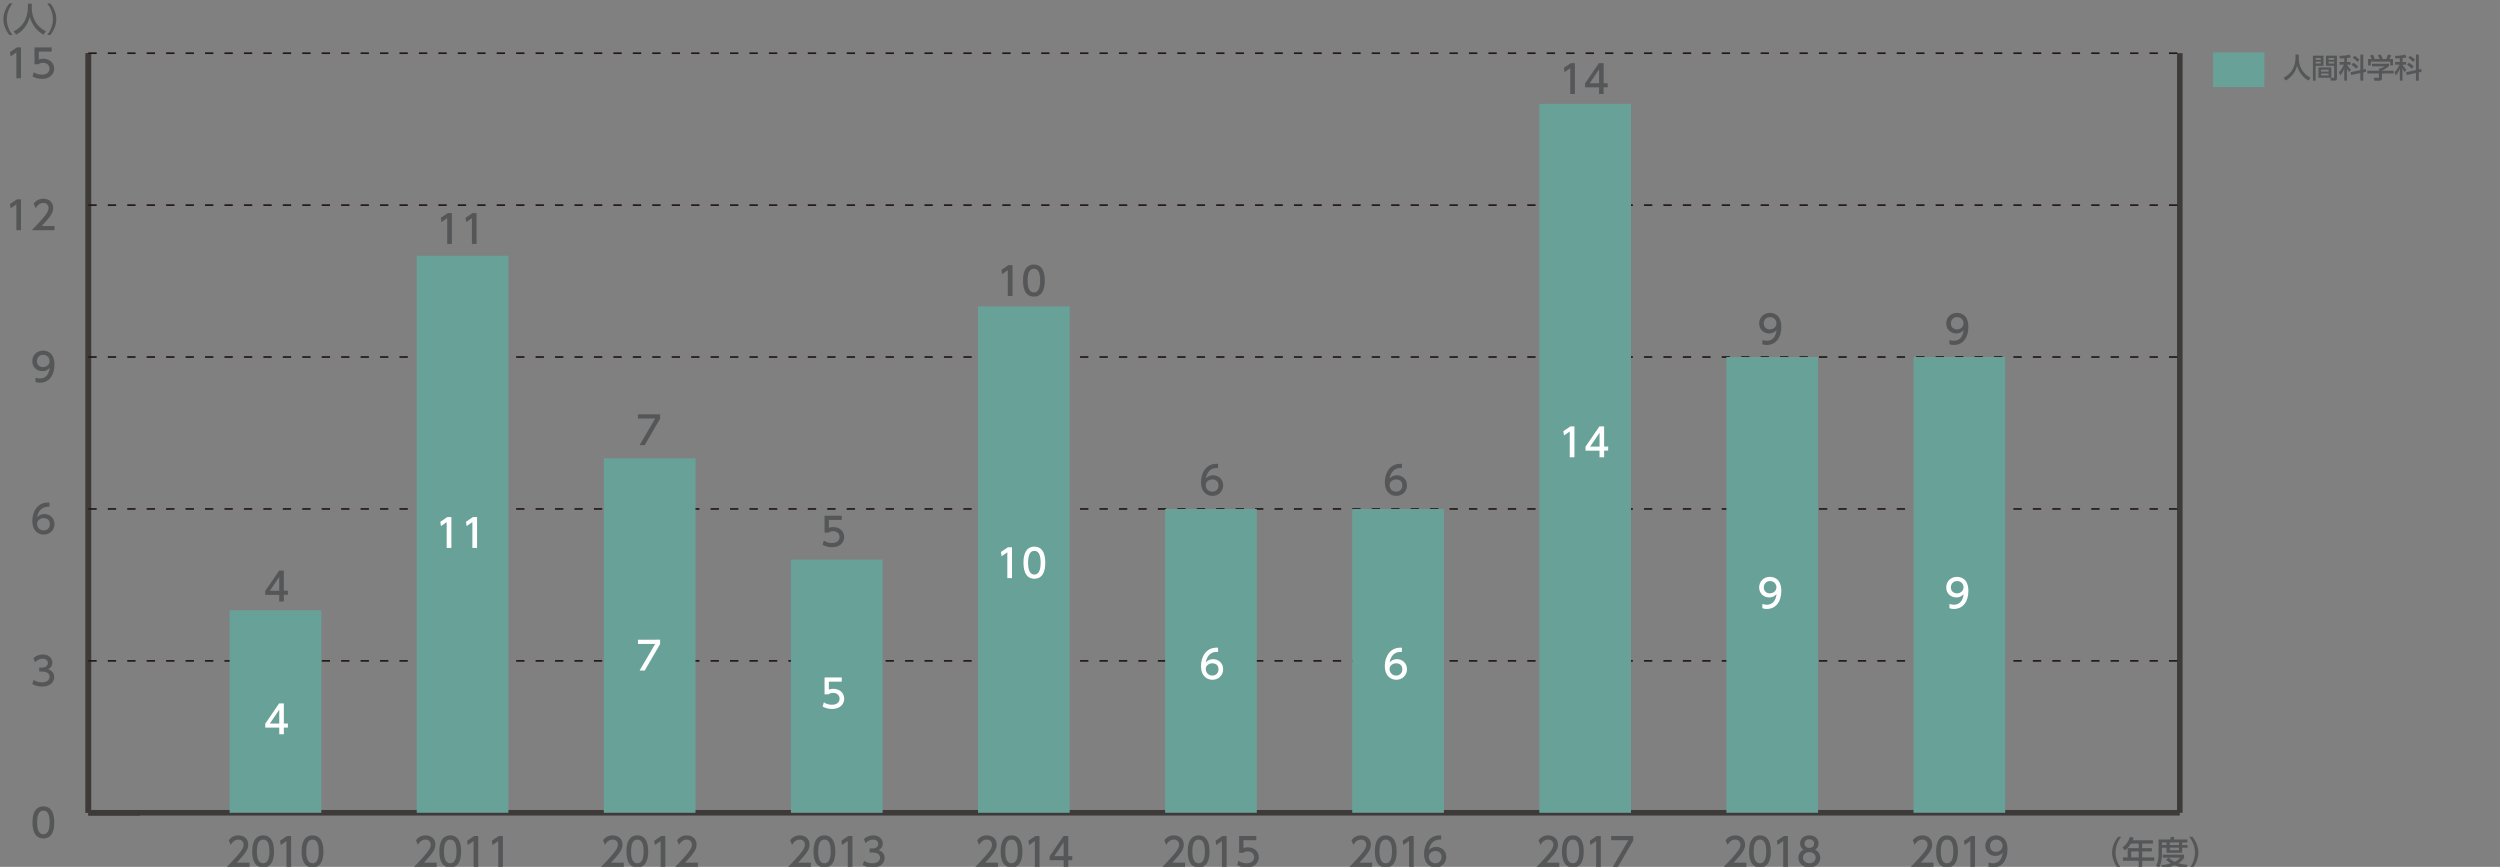 <svg enable-background="new 0 0 1000 346.74" height="346.74" viewBox="0 0 1000 346.74" width="1000" xmlns="http://www.w3.org/2000/svg"><rect x="0" y="0" width="1000" height="346.74" fill="#808080" stroke="none"/><path d="m35.34 325.11h836.58" fill="none" stroke="#3e3a39" stroke-miterlimit="10" stroke-width="2.222"/><path d="m35.34 325.11v-303.83" fill="none" stroke="#3e3a39" stroke-miterlimit="10" stroke-width="2.222"/><path d="m871.92 325.11v-303.83" fill="none" stroke="#3e3a39" stroke-miterlimit="10" stroke-width="2.222"/><path d="m12.99 328.96c0-1.2 0-6.41 4.36-6.41s4.36 5.23 4.36 6.41c0 1.2 0 6.43-4.36 6.43s-4.36-5.24-4.36-6.43zm6.87 0c0-2.38-.45-4.73-2.5-4.73-2.06 0-2.51 2.37-2.51 4.73 0 2.5.51 4.75 2.51 4.75 2.04-.01 2.5-2.4 2.5-4.75z" fill="#555657"/><path d="m13.45 271.96c1 .67 2.19.98 3.39.98 2.21 0 3-1.21 3-2.27 0-1.09-.9-2.02-2.94-2.02h-1.23v-1.62h1.18c1.68 0 2.29-1.01 2.29-1.84 0-1.18-1.04-1.73-2.05-1.73-1.17 0-2.26.56-3.04 1.43l-.67-1.66c1.18-1.04 2.54-1.45 3.72-1.45 2.04 0 3.84 1.2 3.84 3.28 0 1.74-1.23 2.38-1.68 2.62.64.25 2.43.93 2.43 3.16 0 1.66-1.25 3.78-4.86 3.78-1.62 0-2.82-.39-3.92-.98z" fill="#555657"/><path d="m19.75 202.72c-.36-.02-.39-.03-.54-.03-2.62 0-3.91 1.82-4.4 4.23.62-.68 1.56-1.32 2.96-1.32 2.07 0 4.03 1.52 4.03 4.03 0 2.46-1.91 4.22-4.28 4.22-1.97 0-4.59-1.26-4.59-5.57 0-3.41 1.9-7.27 6.21-7.27.22 0 .36 0 .62.03v1.68zm-2.24 4.53c-1.2 0-2.68.76-2.68 2.32 0 1.29 1.01 2.6 2.63 2.6 1.6 0 2.47-1.18 2.47-2.46 0-2.18-1.75-2.46-2.42-2.46z" fill="#555657"/><path d="m14.21 151.06c.56.23 1.12.34 1.73.34 2.54 0 3.64-1.87 3.95-4.25-.44.45-1.28 1.32-2.96 1.32-2.13 0-4.01-1.54-4.01-4 0-2.4 1.82-4.23 4.31-4.23 1.35 0 4.55.59 4.55 5.63 0 4.23-2.15 7.21-5.78 7.21-1 0-1.53-.2-1.79-.31zm2.99-4.22c1.37 0 2.63-.97 2.63-2.43 0-1.32-1-2.49-2.57-2.49-1.73 0-2.49 1.4-2.49 2.49 0 1.69 1.23 2.43 2.43 2.43z" fill="#555657"/><path d="m6.77 79.73h1.63v12.34h-1.86v-10.32l-2.3 1.59-.25-1.73z" fill="#555657"/><path d="m21.8 90.39v1.68h-9.09c1.35-1.35 2.78-2.82 4.37-4.69 1.88-2.21 2.34-3.13 2.34-4.17 0-1.21-.84-2.05-2.1-2.05-1.84 0-2.75 1.63-3.05 2.13l-.78-1.85c.97-1.28 2.27-1.96 3.88-1.96 1.76 0 3.91 1.01 3.91 3.69 0 1.76-.73 3.11-4.57 7.22z" fill="#555657"/><path d="m6.77 18.96h1.63v12.34h-1.86v-10.32l-2.3 1.59-.25-1.73z" fill="#555657"/><path d="m20.67 20.64h-5.15v3.16c.39-.14.89-.31 1.78-.31 2.65 0 4.36 1.76 4.36 3.97 0 1.94-1.4 4.09-4.87 4.09-1.37 0-2.57-.31-3.78-.97l.51-1.7c1 .67 2.06.98 3.25.98 2.38 0 3.04-1.4 3.04-2.43 0-1.45-1.18-2.32-2.63-2.32-.64 0-1.29.17-1.78.59h-1.6v-6.75h6.88v1.69z" fill="#555657"/><path d="m35.34 325.11v-303.83" fill="none" stroke="#3e3a39" stroke-miterlimit="10" stroke-width="2.222"/><path d="m35.34 325.11h20.59" fill="none" stroke="#3e3a39" stroke-miterlimit="10" stroke-width="2.222"/><path d="m35.34 264.35h836.02" fill="none" stroke="#231815" stroke-dasharray="3.333 4.445" stroke-miterlimit="10" stroke-width=".667"/><path d="m35.34 203.58h836.02" fill="none" stroke="#231815" stroke-dasharray="3.333 4.445" stroke-miterlimit="10" stroke-width=".667"/><path d="m35.34 142.81h836.02" fill="none" stroke="#231815" stroke-dasharray="3.333 4.445" stroke-miterlimit="10" stroke-width=".667"/><path d="m35.34 82.05h836.02" fill="none" stroke="#231815" stroke-dasharray="3.333 4.445" stroke-miterlimit="10" stroke-width=".667"/><path d="m35.34 21.28h836.02" fill="none" stroke="#231815" stroke-dasharray="3.333 4.445" stroke-miterlimit="10" stroke-width=".667"/><path d="m91.85 244.09h36.67v81.02h-36.67z" fill="#68a198"/><path d="m166.69 102.3h36.67v222.81h-36.67z" fill="#68a198"/><path d="m241.53 183.32h36.67v141.79h-36.67z" fill="#68a198"/><path d="m316.37 223.84h36.67v101.28h-36.67z" fill="#68a198"/><path d="m391.21 122.56h36.67v202.56h-36.67z" fill="#68a198"/><path d="m466.05 203.58h36.67v121.53h-36.67z" fill="#68a198"/><path d="m540.89 203.58h36.67v121.53h-36.67z" fill="#68a198"/><path d="m615.73 41.54h36.67v283.58h-36.67z" fill="#68a198"/><path d="m690.57 142.81h36.67v182.3h-36.67z" fill="#68a198"/><g fill="#555657"><path d="m698.55 345.06v1.68h-9.09c1.35-1.35 2.79-2.82 4.38-4.69 1.88-2.21 2.34-3.13 2.34-4.17 0-1.21-.84-2.05-2.1-2.05-1.84 0-2.75 1.63-3.05 2.13l-.78-1.85c.97-1.28 2.27-1.96 3.88-1.96 1.76 0 3.91 1.01 3.91 3.69 0 1.76-.73 3.11-4.58 7.22z"/><path d="m699.62 340.56c0-1.2 0-6.41 4.36-6.41s4.36 5.23 4.36 6.41c0 1.2 0 6.43-4.36 6.43s-4.36-5.23-4.36-6.43zm6.86 0c0-2.38-.45-4.73-2.5-4.73-2.06 0-2.51 2.37-2.51 4.73 0 2.5.51 4.75 2.51 4.75 2.05 0 2.5-2.4 2.5-4.75z"/><path d="m713.54 334.4h1.63v12.34h-1.87v-10.32l-2.3 1.59-.25-1.73z"/><path d="m728.12 343.12c0 2.27-1.99 3.88-4.39 3.88s-4.39-1.6-4.39-3.88c0-1.7 1.06-2.77 2.04-3.25-.92-.56-1.35-1.56-1.35-2.51 0-1.84 1.45-3.21 3.7-3.21 2.24 0 3.7 1.37 3.7 3.21 0 .95-.44 1.95-1.35 2.51.98.47 2.04 1.55 2.04 3.25zm-1.85-.04c0-.9-.62-2.21-2.54-2.21-1.9 0-2.54 1.29-2.54 2.21 0 1.23 1.06 2.22 2.54 2.22 1.48.01 2.54-.99 2.54-2.22zm-.63-5.65c0-1.15-.92-1.73-1.91-1.73s-1.91.59-1.91 1.71c0 .75.43 1.73 1.91 1.73 1.46.01 1.91-.98 1.91-1.71z"/><path d="m773.39 345.06v1.68h-9.09c1.35-1.35 2.79-2.82 4.38-4.69 1.88-2.21 2.34-3.13 2.34-4.17 0-1.21-.84-2.05-2.1-2.05-1.84 0-2.75 1.63-3.05 2.13l-.78-1.85c.97-1.28 2.27-1.96 3.88-1.96 1.76 0 3.91 1.01 3.91 3.69 0 1.76-.73 3.11-4.58 7.22z"/><path d="m774.46 340.56c0-1.2 0-6.41 4.36-6.41s4.36 5.23 4.36 6.41c0 1.2 0 6.43-4.36 6.43s-4.36-5.23-4.36-6.43zm6.86 0c0-2.38-.45-4.73-2.5-4.73-2.06 0-2.51 2.37-2.51 4.73 0 2.5.51 4.75 2.51 4.75 2.05 0 2.5-2.4 2.5-4.75z"/><path d="m788.38 334.4h1.63v12.34h-1.87v-10.32l-2.3 1.59-.25-1.73z"/><path d="m795.42 344.97c.56.23 1.12.34 1.73.34 2.54 0 3.64-1.87 3.95-4.25-.44.45-1.28 1.32-2.96 1.32-2.13 0-4.01-1.54-4.01-4 0-2.4 1.82-4.23 4.31-4.23 1.35 0 4.55.59 4.55 5.63 0 4.23-2.15 7.21-5.78 7.21-1 0-1.53-.2-1.79-.31zm2.99-4.22c1.37 0 2.63-.97 2.63-2.43 0-1.32-1-2.49-2.57-2.49-1.73 0-2.49 1.4-2.49 2.49 0 1.68 1.23 2.43 2.43 2.43z"/><path d="m623.71 345.06v1.68h-9.09c1.35-1.35 2.79-2.82 4.38-4.69 1.88-2.21 2.34-3.13 2.34-4.17 0-1.21-.84-2.05-2.1-2.05-1.84 0-2.75 1.63-3.05 2.13l-.78-1.85c.97-1.28 2.27-1.96 3.88-1.96 1.76 0 3.91 1.01 3.91 3.69 0 1.76-.73 3.11-4.58 7.22z"/><path d="m624.78 340.56c0-1.2 0-6.41 4.36-6.41s4.36 5.23 4.36 6.41c0 1.2 0 6.43-4.36 6.43s-4.36-5.23-4.36-6.43zm6.86 0c0-2.38-.45-4.73-2.5-4.73-2.06 0-2.51 2.37-2.51 4.73 0 2.5.51 4.75 2.51 4.75 2.05 0 2.5-2.4 2.5-4.75z"/><path d="m638.7 334.4h1.63v12.34h-1.87v-10.32l-2.3 1.59-.25-1.73z"/><path d="m653.33 334.4v1.74l-6.16 10.6h-2.07l6.26-10.66h-6.89v-1.68z"/><path d="m548.87 345.06v1.68h-9.09c1.35-1.35 2.79-2.82 4.38-4.69 1.88-2.21 2.34-3.13 2.34-4.17 0-1.21-.84-2.05-2.1-2.05-1.84 0-2.75 1.63-3.05 2.13l-.78-1.85c.97-1.28 2.27-1.96 3.88-1.96 1.76 0 3.91 1.01 3.91 3.69 0 1.76-.73 3.11-4.58 7.22z"/><path d="m549.94 340.56c0-1.2 0-6.41 4.36-6.41s4.36 5.23 4.36 6.41c0 1.2 0 6.43-4.36 6.43s-4.36-5.23-4.36-6.43zm6.86 0c0-2.38-.45-4.73-2.5-4.73-2.06 0-2.51 2.37-2.51 4.73 0 2.5.51 4.75 2.51 4.75 2.05 0 2.5-2.4 2.5-4.75z"/><path d="m563.86 334.4h1.63v12.34h-1.87v-10.32l-2.3 1.59-.25-1.73z"/><path d="m576.45 335.86c-.36-.02-.39-.03-.54-.03-2.62 0-3.91 1.82-4.4 4.23.62-.68 1.56-1.32 2.96-1.32 2.07 0 4.03 1.53 4.03 4.03 0 2.46-1.91 4.22-4.28 4.22-1.97 0-4.59-1.26-4.59-5.57 0-3.41 1.9-7.27 6.21-7.27.22 0 .36 0 .62.03v1.68zm-2.25 4.53c-1.2 0-2.68.76-2.68 2.32 0 1.29 1.01 2.6 2.63 2.6 1.6 0 2.47-1.18 2.47-2.46.01-2.18-1.74-2.46-2.42-2.46z"/><path d="m474.03 345.06v1.68h-9.09c1.35-1.35 2.78-2.82 4.37-4.69 1.88-2.21 2.34-3.13 2.34-4.17 0-1.21-.84-2.05-2.1-2.05-1.84 0-2.75 1.63-3.05 2.13l-.78-1.85c.97-1.28 2.27-1.96 3.88-1.96 1.76 0 3.91 1.01 3.91 3.69 0 1.76-.73 3.11-4.57 7.22z"/><path d="m475.1 340.56c0-1.2 0-6.41 4.36-6.41s4.36 5.23 4.36 6.41c0 1.2 0 6.43-4.36 6.43s-4.36-5.23-4.36-6.43zm6.86 0c0-2.38-.45-4.73-2.5-4.73-2.06 0-2.51 2.37-2.51 4.73 0 2.5.51 4.75 2.51 4.75 2.05 0 2.5-2.4 2.5-4.75z"/><path d="m489.02 334.4h1.63v12.34h-1.87v-10.32l-2.3 1.59-.25-1.73z"/><path d="m502.52 336.08h-5.15v3.16c.39-.14.89-.31 1.78-.31 2.65 0 4.36 1.76 4.36 3.97 0 1.94-1.4 4.09-4.87 4.09-1.37 0-2.57-.31-3.78-.97l.51-1.7c1 .67 2.06.98 3.25.98 2.38 0 3.04-1.4 3.04-2.43 0-1.45-1.18-2.32-2.63-2.32-.64 0-1.29.17-1.78.59h-1.6v-6.75h6.88v1.69z"/><path d="m399.19 345.06v1.68h-9.09c1.35-1.35 2.78-2.82 4.37-4.69 1.88-2.21 2.34-3.13 2.34-4.17 0-1.21-.84-2.05-2.1-2.05-1.84 0-2.75 1.63-3.05 2.13l-.78-1.85c.97-1.28 2.27-1.96 3.88-1.96 1.76 0 3.91 1.01 3.91 3.69 0 1.76-.73 3.11-4.57 7.22z"/><path d="m400.26 340.56c0-1.2 0-6.41 4.36-6.41s4.36 5.23 4.36 6.41c0 1.2 0 6.43-4.36 6.43s-4.36-5.23-4.36-6.43zm6.86 0c0-2.38-.45-4.73-2.5-4.73-2.06 0-2.51 2.37-2.51 4.73 0 2.5.51 4.75 2.51 4.75 2.05 0 2.5-2.4 2.5-4.75z"/><path d="m414.18 334.4h1.63v12.34h-1.87v-10.32l-2.3 1.59-.25-1.73z"/><path d="m425.46 346.74v-2.65h-5.6v-1.57l5.56-8.12h1.88v8.06h1.62v1.63h-1.62v2.65zm-3.74-4.28h3.74v-5.54z"/><path d="m324.34 345.06v1.68h-9.09c1.35-1.35 2.79-2.82 4.38-4.69 1.88-2.21 2.34-3.13 2.34-4.17 0-1.21-.84-2.05-2.1-2.05-1.84 0-2.75 1.63-3.05 2.13l-.78-1.85c.97-1.28 2.27-1.96 3.88-1.96 1.76 0 3.91 1.01 3.91 3.69 0 1.76-.73 3.11-4.58 7.22z"/><path d="m325.41 340.56c0-1.2 0-6.41 4.36-6.41s4.36 5.23 4.36 6.41c0 1.2 0 6.43-4.36 6.43s-4.36-5.23-4.36-6.43zm6.87 0c0-2.38-.45-4.73-2.5-4.73-2.06 0-2.51 2.37-2.51 4.73 0 2.5.51 4.75 2.51 4.75 2.05 0 2.5-2.4 2.5-4.75z"/><path d="m339.34 334.4h1.63v12.34h-1.87v-10.32l-2.3 1.59-.25-1.73z"/><path d="m345.62 344.33c1 .67 2.19.98 3.39.98 2.21 0 3-1.21 3-2.27 0-1.09-.9-2.02-2.94-2.02h-1.23v-1.62h1.18c1.68 0 2.29-1.01 2.29-1.84 0-1.18-1.04-1.73-2.05-1.73-1.17 0-2.26.56-3.04 1.43l-.67-1.66c1.18-1.04 2.54-1.45 3.72-1.45 2.04 0 3.84 1.2 3.84 3.28 0 1.74-1.23 2.38-1.68 2.62.64.25 2.43.93 2.43 3.16 0 1.66-1.25 3.78-4.86 3.78-1.62 0-2.82-.39-3.92-.98z"/><path d="m249.51 345.06v1.68h-9.09c1.35-1.35 2.79-2.82 4.38-4.69 1.88-2.21 2.34-3.13 2.34-4.17 0-1.21-.84-2.05-2.1-2.05-1.84 0-2.75 1.63-3.05 2.13l-.78-1.85c.97-1.28 2.27-1.96 3.88-1.96 1.76 0 3.91 1.01 3.91 3.69 0 1.76-.73 3.11-4.58 7.22z"/><path d="m250.57 340.56c0-1.2 0-6.41 4.36-6.41s4.36 5.23 4.36 6.41c0 1.2 0 6.43-4.36 6.43s-4.36-5.23-4.36-6.43zm6.87 0c0-2.38-.45-4.73-2.5-4.73-2.06 0-2.51 2.37-2.51 4.73 0 2.5.51 4.75 2.51 4.75 2.05 0 2.5-2.4 2.5-4.75z"/><path d="m264.5 334.4h1.63v12.34h-1.87v-10.32l-2.3 1.59-.25-1.73z"/><path d="m279.14 345.06v1.68h-9.09c1.35-1.35 2.78-2.82 4.37-4.69 1.88-2.21 2.34-3.13 2.34-4.17 0-1.21-.84-2.05-2.1-2.05-1.84 0-2.75 1.63-3.05 2.13l-.78-1.85c.97-1.28 2.27-1.96 3.88-1.96 1.76 0 3.91 1.01 3.91 3.69 0 1.76-.73 3.11-4.57 7.22z"/><path d="m174.67 345.06v1.68h-9.09c1.35-1.35 2.79-2.82 4.38-4.69 1.88-2.21 2.34-3.13 2.34-4.17 0-1.21-.84-2.05-2.1-2.05-1.84 0-2.75 1.63-3.05 2.13l-.78-1.85c.97-1.28 2.27-1.96 3.88-1.96 1.76 0 3.91 1.01 3.91 3.69 0 1.76-.73 3.11-4.58 7.22z"/><path d="m175.74 340.56c0-1.2 0-6.41 4.36-6.41s4.36 5.23 4.36 6.41c0 1.2 0 6.43-4.36 6.43s-4.36-5.23-4.36-6.43zm6.86 0c0-2.38-.45-4.73-2.5-4.73-2.06 0-2.51 2.37-2.51 4.73 0 2.5.51 4.75 2.51 4.75 2.05 0 2.5-2.4 2.5-4.75z"/><path d="m189.66 334.4h1.63v12.34h-1.87v-10.32l-2.3 1.59-.25-1.73z"/><path d="m199.54 334.4h1.63v12.34h-1.87v-10.32l-2.3 1.59-.25-1.73z"/><path d="m99.82 345.06v1.68h-9.09c1.35-1.35 2.78-2.82 4.37-4.69 1.88-2.21 2.34-3.13 2.34-4.17 0-1.21-.84-2.05-2.1-2.05-1.84 0-2.75 1.63-3.05 2.13l-.78-1.85c.97-1.28 2.27-1.96 3.88-1.96 1.76 0 3.91 1.01 3.91 3.69 0 1.76-.73 3.11-4.57 7.22z"/><path d="m100.89 340.56c0-1.2 0-6.41 4.36-6.41s4.36 5.23 4.36 6.41c0 1.2 0 6.43-4.36 6.43s-4.36-5.23-4.36-6.43zm6.87 0c0-2.38-.45-4.73-2.5-4.73-2.06 0-2.51 2.37-2.51 4.73 0 2.5.51 4.75 2.51 4.75 2.04 0 2.5-2.4 2.5-4.75z"/><path d="m114.82 334.4h1.63v12.34h-1.87v-10.32l-2.3 1.59-.25-1.73z"/><path d="m120.65 340.56c0-1.2 0-6.41 4.36-6.41s4.36 5.23 4.36 6.41c0 1.2 0 6.43-4.36 6.43s-4.36-5.23-4.36-6.43zm6.86 0c0-2.38-.45-4.73-2.5-4.73-2.06 0-2.51 2.37-2.51 4.73 0 2.5.51 4.75 2.51 4.75 2.05 0 2.5-2.4 2.5-4.75z"/></g><path d="m111.7 293.7v-2.65h-5.6v-1.57l5.56-8.13h1.88v8.06h1.62v1.64h-1.62v2.65zm-3.74-4.29h3.74v-5.54z" fill="#fff"/><path d="m178.92 206.82h1.63v12.34h-1.87v-10.32l-2.3 1.59-.25-1.73z" fill="#fff"/><path d="m189.19 206.82h1.63v12.34h-1.87v-10.32l-2.3 1.59-.25-1.73z" fill="#fff"/><path d="m264.05 255.88v1.74l-6.16 10.6h-2.07l6.26-10.66h-6.89v-1.68z" fill="#fff"/><path d="m403.17 218.9h1.63v12.34h-1.87v-10.32l-2.3 1.59-.25-1.73z" fill="#fff"/><path d="m409.39 225.07c0-1.2 0-6.41 4.36-6.41s4.36 5.23 4.36 6.41c0 1.2 0 6.43-4.36 6.43s-4.36-5.23-4.36-6.43zm6.86 0c0-2.38-.45-4.73-2.5-4.73-2.06 0-2.51 2.37-2.51 4.73 0 2.5.51 4.75 2.51 4.75 2.05 0 2.5-2.4 2.5-4.75z" fill="#fff"/><path d="m487.22 260.78c-.36-.02-.39-.03-.54-.03-2.62 0-3.91 1.82-4.4 4.23.62-.69 1.56-1.32 2.96-1.32 2.07 0 4.03 1.53 4.03 4.03 0 2.46-1.91 4.22-4.28 4.22-1.97 0-4.59-1.26-4.59-5.57 0-3.41 1.9-7.27 6.21-7.27.22 0 .36 0 .62.03v1.68zm-2.24 4.53c-1.2 0-2.68.76-2.68 2.32 0 1.29 1.01 2.6 2.63 2.6 1.6 0 2.47-1.18 2.47-2.46.01-2.18-1.75-2.46-2.42-2.46z" fill="#fff"/><path d="m560.75 260.78c-.36-.02-.39-.03-.54-.03-2.62 0-3.91 1.82-4.4 4.23.62-.69 1.56-1.32 2.96-1.32 2.07 0 4.03 1.53 4.03 4.03 0 2.46-1.91 4.22-4.28 4.22-1.97 0-4.59-1.26-4.59-5.57 0-3.41 1.9-7.27 6.21-7.27.22 0 .36 0 .62.03v1.68zm-2.24 4.53c-1.2 0-2.68.76-2.68 2.32 0 1.29 1.01 2.6 2.63 2.6 1.6 0 2.47-1.18 2.47-2.46.01-2.18-1.75-2.46-2.42-2.46z" fill="#fff"/><path d="m628.14 170.57h1.63v12.34h-1.87v-10.32l-2.3 1.59-.25-1.73z" fill="#fff"/><path d="m639.81 182.91v-2.65h-5.6v-1.57l5.56-8.13h1.88v8.06h1.62v1.63h-1.62v2.65h-1.84zm-3.73-4.28h3.74v-5.54z" fill="#fff"/><path d="m704.95 241.56c.56.23 1.12.34 1.73.34 2.54 0 3.64-1.87 3.95-4.25-.44.45-1.28 1.32-2.96 1.32-2.13 0-4.01-1.54-4.01-4 0-2.4 1.82-4.23 4.31-4.23 1.35 0 4.55.59 4.55 5.63 0 4.23-2.15 7.21-5.78 7.21-1 0-1.53-.2-1.79-.31zm2.99-4.22c1.37 0 2.63-.97 2.63-2.43 0-1.32-1-2.49-2.57-2.49-1.73 0-2.49 1.4-2.49 2.49 0 1.68 1.23 2.43 2.43 2.43z" fill="#fff"/><path d="m336.69 272.67h-5.15v3.16c.39-.14.89-.31 1.78-.31 2.65 0 4.36 1.76 4.36 3.97 0 1.94-1.4 4.09-4.87 4.09-1.37 0-2.57-.31-3.78-.97l.51-1.69c1 .67 2.06.98 3.25.98 2.38 0 3.04-1.4 3.04-2.43 0-1.45-1.18-2.32-2.63-2.32-.64 0-1.29.17-1.78.59h-1.6v-6.76h6.88v1.69z" fill="#fff"/><path d="m111.7 240.59v-2.65h-5.6v-1.57l5.56-8.13h1.88v8.06h1.62v1.63h-1.62v2.65h-1.84zm-3.74-4.28h3.74v-5.54z" fill="#555657"/><path d="m179.12 85.22h1.63v12.34h-1.87v-10.31l-2.3 1.59-.25-1.73z" fill="#555657"/><path d="m189 85.22h1.63v12.34h-1.87v-10.31l-2.3 1.59-.25-1.73z" fill="#555657"/><path d="m264.05 165.72v1.74l-6.16 10.6h-2.07l6.26-10.66h-6.89v-1.68z" fill="#555657"/><path d="m403.36 106.05h1.64v12.34h-1.87v-10.32l-2.3 1.59-.25-1.73z" fill="#555657"/><path d="m409.2 112.22c0-1.2 0-6.41 4.36-6.41s4.36 5.23 4.36 6.41c0 1.2 0 6.43-4.36 6.43s-4.36-5.23-4.36-6.43zm6.86 0c0-2.38-.45-4.73-2.5-4.73-2.06 0-2.51 2.37-2.51 4.73 0 2.5.51 4.75 2.51 4.75 2.05 0 2.5-2.4 2.5-4.75z" fill="#555657"/><path d="m487.22 187.23c-.36-.02-.39-.03-.54-.03-2.62 0-3.91 1.82-4.4 4.23.62-.69 1.56-1.32 2.96-1.32 2.07 0 4.03 1.53 4.03 4.03 0 2.46-1.91 4.22-4.28 4.22-1.97 0-4.59-1.26-4.59-5.57 0-3.41 1.9-7.27 6.21-7.27.22 0 .36 0 .62.03v1.68zm-2.24 4.53c-1.2 0-2.68.76-2.68 2.32 0 1.29 1.01 2.6 2.63 2.6 1.6 0 2.47-1.18 2.47-2.46.01-2.18-1.75-2.46-2.42-2.46z" fill="#555657"/><path d="m560.75 187.23c-.36-.02-.39-.03-.54-.03-2.62 0-3.91 1.82-4.4 4.23.62-.69 1.56-1.32 2.96-1.32 2.07 0 4.03 1.53 4.03 4.03 0 2.46-1.91 4.22-4.28 4.22-1.97 0-4.59-1.26-4.59-5.57 0-3.41 1.9-7.27 6.21-7.27.22 0 .36 0 .62.03v1.68zm-2.24 4.53c-1.2 0-2.68.76-2.68 2.32 0 1.29 1.01 2.6 2.63 2.6 1.6 0 2.47-1.18 2.47-2.46.01-2.18-1.75-2.46-2.42-2.46z" fill="#555657"/><path d="m628.34 25.25h1.63v12.34h-1.87v-10.32l-2.3 1.59-.25-1.73z" fill="#555657"/><path d="m639.62 37.59v-2.65h-5.6v-1.57l5.56-8.13h1.88v8.06h1.62v1.64h-1.62v2.65zm-3.74-4.28h3.74v-5.54z" fill="#555657"/><path d="m704.95 135.97c.56.23 1.12.34 1.73.34 2.54 0 3.64-1.87 3.95-4.25-.44.45-1.28 1.32-2.96 1.32-2.13 0-4.01-1.54-4.01-4 0-2.4 1.82-4.23 4.31-4.23 1.35 0 4.55.59 4.55 5.63 0 4.24-2.15 7.21-5.78 7.21-1 0-1.53-.2-1.79-.31zm2.99-4.21c1.37 0 2.63-.97 2.63-2.43 0-1.32-1-2.49-2.57-2.49-1.73 0-2.49 1.4-2.49 2.49 0 1.68 1.23 2.43 2.43 2.43z" fill="#555657"/><path d="m765.41 142.81h36.67v182.3h-36.67z" fill="#68a198"/><path d="m779.79 241.56c.56.23 1.12.34 1.73.34 2.54 0 3.64-1.87 3.95-4.25-.44.45-1.28 1.32-2.96 1.32-2.13 0-4.02-1.54-4.02-4 0-2.4 1.82-4.23 4.31-4.23 1.35 0 4.55.59 4.55 5.63 0 4.23-2.15 7.21-5.78 7.21-1 0-1.53-.2-1.79-.31v-1.71zm2.99-4.22c1.37 0 2.63-.97 2.63-2.43 0-1.32-1-2.49-2.57-2.49-1.73 0-2.49 1.4-2.49 2.49 0 1.68 1.23 2.43 2.43 2.43z" fill="#fff"/><path d="m779.79 135.97c.56.23 1.12.34 1.73.34 2.54 0 3.64-1.87 3.95-4.25-.44.45-1.28 1.32-2.96 1.32-2.13 0-4.02-1.54-4.02-4 0-2.4 1.82-4.23 4.31-4.23 1.35 0 4.55.59 4.55 5.63 0 4.24-2.15 7.21-5.78 7.21-1 0-1.53-.2-1.79-.31v-1.71zm2.99-4.21c1.37 0 2.63-.97 2.63-2.43 0-1.32-1-2.49-2.57-2.49-1.73 0-2.49 1.4-2.49 2.49 0 1.68 1.23 2.43 2.43 2.43z" fill="#555657"/><path d="m336.69 207.98h-5.15v3.16c.39-.14.89-.31 1.78-.31 2.65 0 4.36 1.76 4.36 3.97 0 1.95-1.4 4.09-4.87 4.09-1.37 0-2.57-.31-3.78-.96l.51-1.7c1 .67 2.06.98 3.25.98 2.38 0 3.04-1.4 3.04-2.43 0-1.45-1.18-2.32-2.63-2.32-.64 0-1.29.17-1.78.59h-1.6v-6.76h6.88v1.69z" fill="#555657"/><path d="m885.23 20.97h20.52v13.86h-20.52z" fill="#68a198"/><path d="m918.2 21.85h1.3v1.37c0 2.16.68 5.78 4.7 7.85l-.77 1.13c-2.05-1.02-3.83-3.1-4.59-5.92-.69 2.67-2.36 4.77-4.57 5.92l-.82-1.11c1.62-.79 2.98-2.06 3.77-3.69.6-1.23.98-2.78.98-4.14z" fill="#555657"/><path d="m925.16 22.28h4.23v4.06h-3.13v5.92h-1.1zm1.1.91v.73h2.05v-.73zm0 1.49v.73h2.05v-.73zm6.27 2.29v4.13h-5.16v-4.13zm-4.12.9v.77h3.06v-.77zm0 1.51v.8h3.06v-.8zm5.25-3.05h-3.29v-4.06h4.4v8.93c0 .31 0 1.05-.75 1.05h-1.7l-.18-1.11h1.26c.13 0 .26-.04.26-.27zm-2.21-3.14v.73h2.21v-.73zm0 1.49v.73h2.21v-.73z" fill="#555657"/><path d="m937.7 23.32c-1.09.07-1.36.07-1.74.08l-.21-1.04c.9 0 2.9-.15 4.11-.53l.49 1.09c-.43.13-.68.21-1.57.31v1.56h1.44v1.07h-1.44v.03c.21.38.76 1.22 1.56 1.96l-.69.99c-.33-.43-.58-.82-.87-1.51v4.95h-1.08v-4.85c-.39 1-.88 1.97-1.62 2.74l-.48-1.32c.9-.8 1.48-1.88 1.96-2.98h-1.71v-1.07h1.86v-1.48zm6.45 4.72v-6.22h1.16v5.96l.98-.21.14 1.14-1.12.25v3.31h-1.16v-3.07l-3.74.81-.13-1.14zm-2.87-2.96c.9.51 1.38.88 2 1.53l-.78.88c-.6-.71-1.51-1.31-1.92-1.57zm.49-2.79c.71.42 1.41.98 2.02 1.58l-.78.91c-.24-.26-.92-1-1.9-1.66z" fill="#555657"/><path d="m955.63 25.5v.92c-.63.57-1.96 1.42-2.84 1.78v.09h4.67v1.09h-4.67v1.99c0 .8-.8.92-.91.92h-2.18l-.21-1.18h1.79c.31 0 .31-.16.31-.36v-1.38h-4.66v-1.09h4.66v-.87h.49c.38-.12 1.15-.43 1.65-.88h-4.95v-1.03zm-6.95-1.89c-.23-.6-.51-1.1-.67-1.37l1.08-.4c.3.42.65 1.08.83 1.67l-.26.1h2.22c-.28-.65-.49-1.02-.76-1.43l1.1-.42c.23.36.67 1.18.85 1.73l-.37.12h1.8c.13-.26.3-.59.73-1.83l1.28.38c-.26.59-.4.88-.73 1.45h1.41v2.55h-1.12v-1.49h-7.73v1.49h-1.12v-2.55z" fill="#555657"/><path d="m959.93 23.32c-1.09.07-1.36.07-1.74.08l-.21-1.04c.9 0 2.9-.15 4.11-.53l.49 1.09c-.43.13-.68.21-1.57.31v1.56h1.44v1.07h-1.45v.03c.21.38.76 1.22 1.56 1.96l-.69.99c-.33-.43-.58-.82-.87-1.51v4.95h-1.08v-4.85c-.39 1-.88 1.97-1.62 2.74l-.48-1.32c.9-.8 1.48-1.88 1.96-2.98h-1.71v-1.07h1.86zm6.45 4.72v-6.22h1.16v5.96l.98-.21.14 1.14-1.12.25v3.31h-1.16v-3.07l-3.74.81-.13-1.14zm-2.87-2.96c.9.51 1.38.88 2 1.53l-.78.88c-.6-.71-1.51-1.31-1.92-1.57zm.49-2.79c.71.42 1.41.98 2.02 1.58l-.78.91c-.24-.26-.92-1-1.9-1.66z" fill="#555657"/><path d="m847.22 347.37c-2.25-2.83-2.39-5.48-2.39-6.32s.13-3.49 2.39-6.32h1.27c-1.43 1.81-2.28 4.01-2.28 6.32s.87 4.51 2.28 6.32z" fill="#555657"/><path d="m861.17 336.09v1.35h-4.29v1.81h3.86v1.31h-3.86v2.41h4.81v1.35h-4.81v3h-1.4v-3h-6.3v-1.35h1.89v-3.72h4.41v-1.81h-3.09c-.95 1.48-1.73 2.16-2.42 2.73l-.95-1.18c1.44-1.09 2.44-2.47 2.96-4.26l1.52.37c-.17.52-.25.69-.39 1h8.06zm-5.69 4.47h-2.99v2.41h2.99z" fill="#555657"/><path d="m863.42 335.78h4.8v-.99h1.4v.99h5.33v1.22h-2.08v.99h2.16v1.09h-2.16v2.05h-6.25v-2.05h-1.84v2.42c0 2.04-.28 4.17-1.27 5.7l-1.09-1.04c.8-1.17 1-2.95 1-4.69zm4.11 7.31c.39.39 1.07 1.08 2.35 1.66 1.41-.68 1.87-1.28 2.16-1.68h-6.96v-1.2h8.56v1.2c-.2.35-.72 1.25-2.27 2.24 1.15.33 2.24.52 3.7.65l-.61 1.32c-.64-.07-2.51-.28-4.59-1.18-2.02.88-3.78 1.1-4.88 1.21l-.55-1.24c.73-.08 2.05-.2 3.89-.75-1.23-.74-1.69-1.28-1.91-1.53zm-2.76-6.09v.99h1.84v-.99zm3.15 0v.99h3.67v-.99zm0 2.08v.99h3.67v-.99z" fill="#555657"/><path d="m875.7 347.37c1.43-1.8 2.28-4.01 2.28-6.32 0-2.3-.85-4.52-2.28-6.32h1.27c2.16 2.69 2.39 5.29 2.39 6.32s-.23 3.63-2.39 6.32z" fill="#555657"/><path d="m3.73 14c-2.25-2.82-2.39-5.48-2.39-6.32s.13-3.49 2.39-6.32h1.27c-1.43 1.82-2.28 4.02-2.28 6.33 0 2.3.87 4.5 2.28 6.32h-1.27z" fill="#555657"/><path d="m11.15 1.46h1.56v1.64c0 2.59.81 6.93 5.64 9.41l-.92 1.36c-2.45-1.23-4.58-3.72-5.5-7.09-.83 3.2-2.83 5.72-5.48 7.09l-.99-1.33c1.95-.95 3.57-2.47 4.52-4.42.72-1.48 1.17-3.33 1.17-4.96z" fill="#555657"/><path d="m18.87 14c1.43-1.8 2.28-4.01 2.28-6.32s-.85-4.52-2.28-6.32h1.27c2.16 2.69 2.39 5.29 2.39 6.32s-.23 3.63-2.39 6.32z" fill="#555657"/></svg>